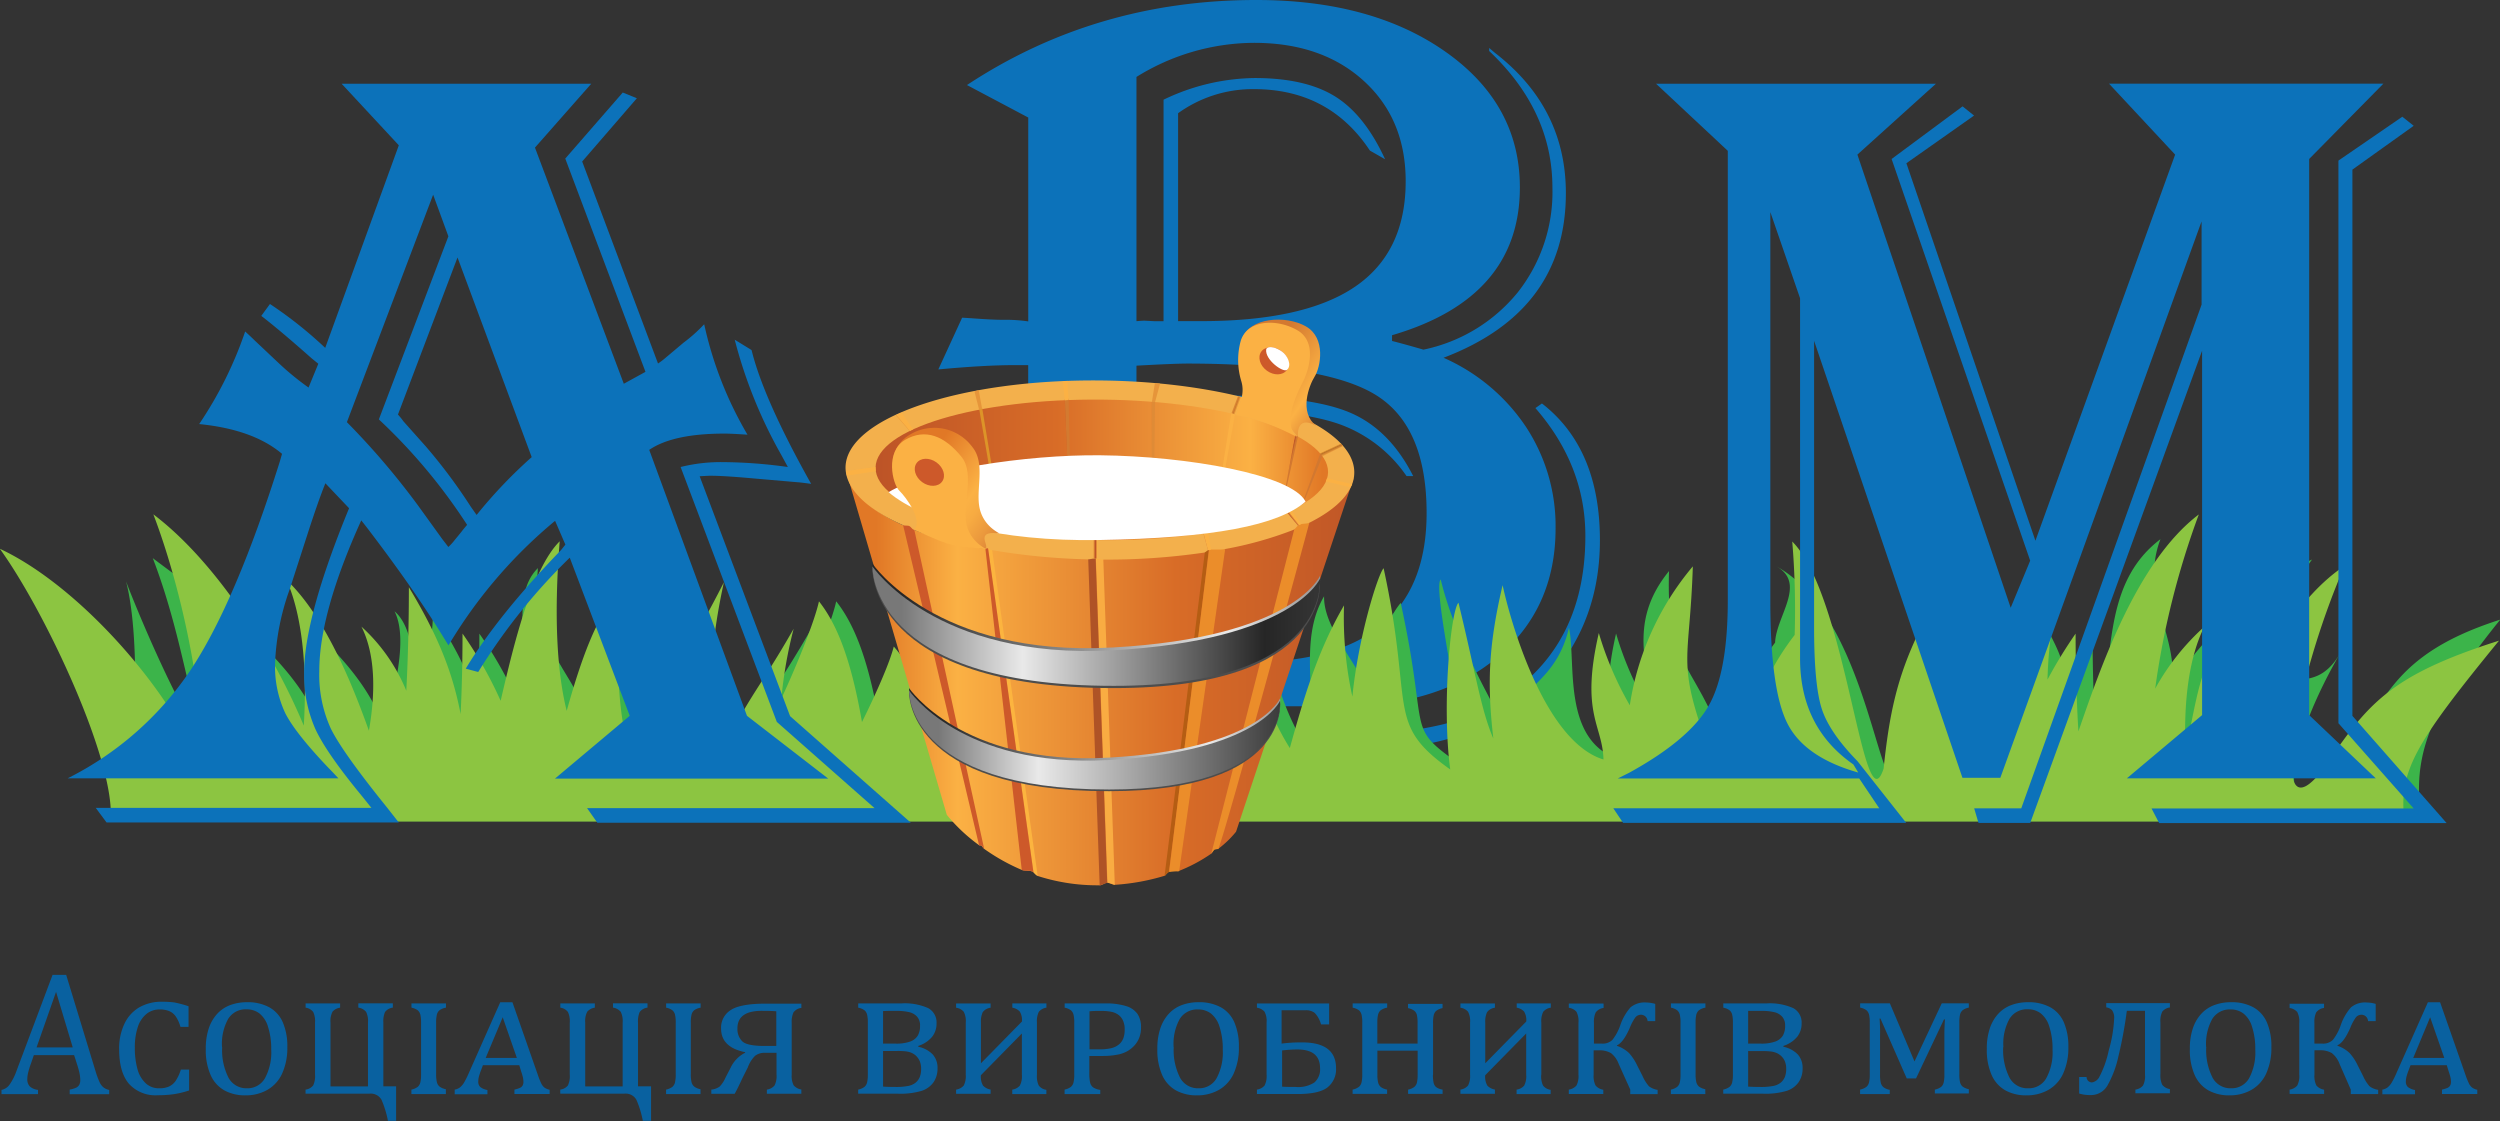 <svg xmlns="http://www.w3.org/2000/svg" xmlns:xlink="http://www.w3.org/1999/xlink" viewBox="0 0 434.79 195"><rect x="0" y="0" width="434.79" height="195" fill="#333333" stroke="none"/><defs><style>.a{fill:#0c72ba}.b{fill:#3cb44a}.c{fill:#8cc541}.d{fill:#0961a0}.e{fill:url(#a)}.f{fill:#eb8d2a}.g{fill:#b55d13}.h{fill:#f9ac42}.i{fill:#af5326}.j{fill:#fcb43f}.k{fill:#cd592a}.l{fill:#f3b04c}.m{fill:url(#b)}.n{fill:url(#c)}.o{fill:url(#d)}.p{fill:url(#e)}.q{fill:url(#f)}.r{fill:url(#g)}.s{fill:url(#h)}.t{fill:url(#i)}.u{fill:url(#j)}.v{fill:url(#k)}.w{fill:url(#l)}.x{fill:url(#m)}.y{fill:url(#n)}.z{fill:url(#o)}.aa{fill:url(#p)}.ab{fill:url(#q)}.ac{fill:url(#r)}.ad{fill:url(#s)}.ae{fill:#fff}.af{fill:#4d4d4d}.ag{fill:url(#t)}.ah{fill:url(#u)}.ai{fill:url(#v)}.aj{fill:url(#w)}.ak{fill:url(#x)}.al{fill:#fbb144}.am{fill:url(#y)}</style><linearGradient id="a" x1="175.54" y1="95.86" x2="263.83" y2="95.86" gradientTransform="matrix(1 0 0 -1 -23.17 216.51)" gradientUnits="userSpaceOnUse"><stop offset="0" stop-color="#e17826"/><stop offset=".16" stop-color="#fbb144"/><stop offset=".59" stop-color="#d86c27"/><stop offset="1" stop-color="#bc5327"/></linearGradient><linearGradient id="b" x1="276.28" y1="130.98" x2="200.15" y2="130.98" gradientTransform="matrix(.01 1.03 .97 -.01 67.28 -160.63)" xlink:href="#a"/><linearGradient id="c" x1="220.62" y1="287.88" x2="221.27" y2="287.72" gradientTransform="matrix(.95 -.3 -.27 -.85 52.99 386.1)" gradientUnits="userSpaceOnUse"><stop offset="0" stop-color="#cd712d"/><stop offset=".51" stop-color="#bc5327"/><stop offset="1" stop-color="#d37a30"/></linearGradient><linearGradient id="d" x1="268.73" y1="62.68" x2="269.26" y2="62.55" gradientTransform="matrix(.99 .1 .09 -.88 -45.01 111.15)" gradientUnits="userSpaceOnUse"><stop offset="0" stop-color="#e6953a"/><stop offset=".51" stop-color="#bc5327"/><stop offset="1" stop-color="#d27830"/></linearGradient><linearGradient id="e" x1="252.61" y1="106.27" x2="253.14" y2="106.13" gradientTransform="matrix(1 -.06 -.05 -.88 -23.36 189.08)" xlink:href="#d"/><linearGradient id="f" x1="232.72" y1="263.65" x2="233.25" y2="263.51" gradientTransform="matrix(.96 -.27 -.24 -.85 39.64 362.64)" gradientUnits="userSpaceOnUse"><stop offset=".02" stop-color="#e6953a"/><stop offset=".51" stop-color="#bc5327"/><stop offset="1" stop-color="#df8b36"/></linearGradient><linearGradient id="g" x1="243.56" y1="181.22" x2="244.22" y2="181.05" gradientTransform="matrix(.99 -.12 -.1 -.88 -11.01 266.12)" gradientUnits="userSpaceOnUse"><stop offset=".02" stop-color="#e6953a"/><stop offset=".51" stop-color="#be7327"/><stop offset=".93" stop-color="#fbb144"/></linearGradient><linearGradient id="h" x1="217.23" y1="350.48" x2="217.76" y2="350.34" gradientTransform="matrix(.9 -.43 -.38 -.8 108.28 450.71)" gradientUnits="userSpaceOnUse"><stop offset=".51" stop-color="#bc5327"/><stop offset="1" stop-color="#dd9428"/></linearGradient><linearGradient id="i" x1="195.29" y1="239.97" x2="195.98" y2="239.97" gradientTransform="matrix(1 0 0 -1 -5.11 335.5)" gradientUnits="userSpaceOnUse"><stop offset=".02" stop-color="#e6953a"/><stop offset=".51" stop-color="#bc5327"/><stop offset=".93" stop-color="#fbb144"/></linearGradient><linearGradient id="j" x1="303.02" y1="399.73" x2="303.84" y2="399.73" gradientTransform="scale(1 -1) rotate(37.7 982.976 39.958)" xlink:href="#i"/><linearGradient id="k" x1="977.99" y1="-96.09" x2="977.21" y2="-95.84" gradientTransform="rotate(-142.2 624.795 117.416)" gradientUnits="userSpaceOnUse"><stop offset=".02" stop-color="#e6953a"/><stop offset=".51" stop-color="#ce792c"/><stop offset=".93" stop-color="#fbb144"/></linearGradient><linearGradient id="l" x1="1046.95" y1="-36.44" x2="1046.06" y2="-36.16" gradientTransform="rotate(-153.95 636.393 114.05)" xlink:href="#k"/><linearGradient id="m" x1="1114.04" y1="45.71" x2="1113.27" y2="45.96" gradientTransform="rotate(-169.03 650.072 101.242)" xlink:href="#k"/><linearGradient id="n" x1="1133.33" y1="71.47" x2="1132.6" y2="71.71" gradientTransform="rotate(-175.43 652.503 90.249)" xlink:href="#k"/><linearGradient id="o" x1="1156.68" y1="136.36" x2="1155.79" y2="136.95" gradientTransform="rotate(173.09 657.793 74.244)" xlink:href="#k"/><linearGradient id="p" x1="639.79" y1="-226.58" x2="639" y2="-226.37" gradientTransform="rotate(-82.52 569.835 206.542)" xlink:href="#k"/><linearGradient id="q" x1="513.21" y1="466.12" x2="513.82" y2="466.17" gradientTransform="matrix(.27 -.96 -1.39 -.4 741.97 764.57)" xlink:href="#k"/><linearGradient id="r" x1="809.2" y1="490.92" x2="809.93" y2="490.95" gradientTransform="matrix(-.39 -.92 -1.33 .57 1200.23 543.12)" xlink:href="#g"/><linearGradient id="s" x1="237.9" y1="259.13" x2="238.77" y2="259.09" gradientTransform="matrix(.95 -.3 -.27 -.85 52.99 386.1)" xlink:href="#i"/><linearGradient id="t" x1="257.86" y1="105.61" x2="180" y2="105.61" gradientTransform="matrix(1 0 0 -1 -23.17 216.51)" gradientUnits="userSpaceOnUse"><stop offset="0" stop-color="#787878"/><stop offset=".27" stop-color="#e9e9e9"/><stop offset="1" stop-color="#262626"/></linearGradient><linearGradient id="u" x1="180" y1="105.09" x2="257.86" y2="105.09" gradientTransform="matrix(1 0 0 -1 -23.17 216.51)" gradientUnits="userSpaceOnUse"><stop offset="0" stop-color="#787878"/><stop offset=".27" stop-color="#e9e9e9"/><stop offset=".81" stop-color="#262626"/><stop offset="1" stop-color="#3d3d3d"/></linearGradient><linearGradient id="v" x1="250.93" y1="85.73" x2="186.38" y2="85.73" xlink:href="#t"/><linearGradient id="w" x1="186.38" y1="85.31" x2="250.92" y2="85.31" xlink:href="#t"/><linearGradient id="x" x1="184.62" y1="136.68" x2="203.56" y2="123.42" gradientTransform="matrix(1 0 0 -1 -23.17 216.51)" gradientUnits="userSpaceOnUse"><stop offset="0" stop-color="#e17826"/><stop offset=".42" stop-color="#fbb144"/><stop offset=".52" stop-color="#f7ab42"/><stop offset=".66" stop-color="#eb993d"/><stop offset=".82" stop-color="#d87d34"/><stop offset=".99" stop-color="#be5528"/><stop offset="1" stop-color="#bc5327"/></linearGradient><linearGradient id="y" x1="244.1" y1="155.09" x2="259.96" y2="143.98" gradientTransform="matrix(1 0 0 -1 -23.17 216.51)" gradientUnits="userSpaceOnUse"><stop offset="0" stop-color="#d37930"/><stop offset=".49" stop-color="#fbb144"/><stop offset="1" stop-color="#bc5327"/></linearGradient></defs><title>logo</title><path class="a" d="M168.17 14.79Q190.59 0 218.46 0q20.25 0 33.06 9.09t12.81 23.5q0 19.21-22.23 25.71v1q2.26.58 5.46 1.51a28.6 28.6 0 0 0 16.43-10 28.17 28.17 0 0 0 6-18.18q0-13.37-11-23.76v-.53l1 .85q12.34 9.51 12.34 24.4 0 20.54-21.28 28.63a33.37 33.37 0 0 1 14.36 12.05 31.38 31.38 0 0 1 5.13 17.61q0 14-10.17 22.47t-27.14 8.48h-67.41l13-11.11V70.93a88 88 0 0 0-13 1.16l-.75-2.73q8.38-.86 13.75-.86v-5h-2.35q-5.27 0-13.28.75l4.14-9 1.51.09q3.67.28 5.56.28a26.88 26.88 0 0 1 4.43.28V20.44zm100 55.38q10.08 7.82 10.08 23.76t-11.21 26.46q-10.93 10.17-32.11 10.17h-64.04l-1.6-2.54h59.43q19.4 0 28-4 19-8.87 19-30.82 0-12.24-8.69-22.23zm-70.52-56.78v42.47q1-.09 1.41-.09l1.7.09h1.6V17.34a37.38 37.38 0 0 1 15.83-3.77q8.85 0 14 3.2t8.7 10.93l-2.64-1.51q-7.08-10.69-20.17-10.69a22.23 22.23 0 0 0-13.19 4.19v36.16h4q18 0 26.79-6t8.79-18.32q0-10.83-7.3-17.47t-19.2-6.61a39 39 0 0 0-20.32 5.93zm0 50.2v51.91h4.71V69.26q6.69-.47 9.61-.47 15.65 0 22.65 2.9t11.16 11.11h-1.16a23.93 23.93 0 0 0-11.59-9q-7-2.5-20.44-2.5l-7.7.2v44h3l13.66-.47q26.56-1.88 26.56-25.81 0-15-8.76-20.48t-32.77-5.51q-2.36 0-9 .37z"/><path class="b" d="M37.57 132.75c-4.32-6-5.08-20.28-11-35.68 11.1 8.4 23.91 16.66 29.11 29.12.48-7.47-.37-11.66-3.62-19 6.68 6.35 12 11.59 15 19.87 1.07-6.06 4.14-15.58 1.56-20.74 3.4 2.9 3.05 9.53 4.94 13.79.31-5.76 1.74-8 1.74-13.79 5.22 8.66 6.37 10.84 7.74 17.88.23-4.64.33-9.54.33-14A70 70 0 0 1 90 121.89c2.35-10.1-1.26-18.29 3.55-23.09-1.08 13.64 6.37 18.49 8 24.83 2.32-8.3 7.26-18.22 11.46-21.93-1.31 14.76-2.09 25.36.16 31.15.75-.77.27-5.62.71-6.81 5.52-15.23.42-7.69 7-20.57-3.48 15.84 5.85 20.6 8.2 24.52 4-8.61 6.3-10.59 12-20.62a75.91 75.91 0 0 0-2.19 12.13c2.94-6.34 5.85-13.69 6.54-16.92 2.83 3.59 5.46 9.31 7.48 21 2.59-5.22 4.91-10.56 5.53-13.14a22.8 22.8 0 0 1 3.13 4.58 66.63 66.63 0 0 1 17.82-20.9c1.32 1.49-14 26.77-7.87 35.56 3.33-8 9.54-18 22.6-27.11 1.16 1.16-9.4 17-9.8 27.3 6.69-7.57 15.86-24 25.47-36.51-2.76 14.35-5.42 24.92-6.83 32 5.37-10.05 11-20.86 18.1-29.09-2.26 10.43.53 22.84 6.22 31.87 2.25-8.08-1.74-18.36 3-26.44-.17 5.86 6.86 12.81 7.91 17.49 1-10.21 4.39-15.18 5.42-16.33 5.31 24.37.2 20.95 11.59 29-1.5-11.2-6-31.76-4.64-33.08 2.9 11.89 10 22.8 12.13 27.72-1-8.89 7.6-8.24 10.18-19.32 1.3 6.09-1.34 19.85 9 23-.14-6-4.06-7.92-.81-22a57.55 57.55 0 0 0 5.39 12.57c1-6.23-3.88-14 3.82-23.43-.53 16.87 4.22 15.27 9.74 30.5 1.1 3 3.4 4.88 5.89 4.54.81-4.93-5-12.39 2.82-22.6.17-4.64 5.63-10.35.1-13.33 16.9 9.08 18.21 45.89 21.75 35.12.94-9 2.19-15.65 6.22-23.94q-.12-3.27-.45-7a14.83 14.83 0 0 1 2.5 3c.64-1.16 1.33-2.32 2.08-3.59 0 2.42 0 5 .08 7.53 2.61 5.63 4.6 13 6.23 19.23 2.9-8.33.48-20.1 7.65-26.93-2.2 5 4.3 10.27 4.16 16.22a80 80 0 0 1 4.89-8c0 5.45.15 11.55.49 17 3.75-10.81.43-25.05 11.32-33.3-3.67 9.56 3.23 16.72 2 25.87a41.56 41.56 0 0 1 8.55-10.77c-3.07 6.12-3.56 14.7-3.27 21.44 2.86-12.28 3.08-25.55 19.08-33-7.46 10.32-9.76 21.07-9.43 26.24 4.06-9.23 9.4-1.46 14.36-10-11.59 20-9.85 32.8-.06 20.07 7.61-11.15 8.59-19.7 27.87-25.86-14.93 18.36-14.77 26.45-13.74 35.06H22.11c1.1-10 2.61-30.81-.19-41.72-.03.03 8.21 21.4 15.65 31.65z"/><path class="c" d="M0 95.45c13.43 6.29 28.87 23.61 34.67 37.31 1.34-7.25-2.13-27.91-8-43.31 11.1 8.4 21 24.29 26.16 36.75.48-7.47.26-18-3-25.35 6.68 6.35 11.39 18 14.33 26.23 1.07-6.06 1.29-12.95-1.3-18.1a30.83 30.83 0 0 1 7.8 11.15c.31-5.76.45-12.21.45-18 5.22 8.66 7.64 15 9 22.06.23-4.64.33-9.54.33-14a70 70 0 0 1 6.63 11.69c2.35-10.1 5.46-22.95 10.27-27.74-1.08 13.64-.37 23.18 1.22 29.49 2.32-8.3 5.27-17.19 9.47-20.9-1.31 14.76-.09 24.34 2.16 30.13a8.28 8.28 0 0 0 1.8-3c5.52-15.23 7.39-15.71 13.91-28.6-3.48 15.84-2.23 24.79.13 28.71 4-8.61 6.3-10.59 12-20.62a75.91 75.91 0 0 0-2.14 12.15c2.94-6.34 5.85-13.69 6.54-16.92 2.83 3.59 5.46 9.31 7.48 21 2.59-5.22 4.91-10.56 5.53-13.14a22.8 22.8 0 0 1 3.13 4.58 66.63 66.63 0 0 1 17.86-20.94c1.32 1.49-14 26.77-7.87 35.56 3.33-8 9.54-18 22.6-27.11 1.16 1.16-9.4 17-9.8 27.3 6.69-7.57 15.86-24 25.47-36.51-2.76 14.35-5.42 24.92-6.83 32 5.37-10.05 11-20.86 18.1-29.09-2.26 10.43.53 22.84 6.22 31.87 2.25-8.08 4.71-16.73 9.43-24.82a63.74 63.74 0 0 0 1.45 15.87c1-10.21 4.4-21.17 5.43-22.33 5.31 24.37.19 26.94 11.59 35-1.5-11.2.1-27.66 1.43-29 2.9 11.89 3.92 18.69 6.06 23.61-1-8.91-1-15.56 1.62-26.66 1.3 6.09 7.22 27.18 17.54 30.32-.14-6-4.06-7.92-.81-22a57.55 57.55 0 0 0 5.39 12.57 49 49 0 0 1 10.96-24.16c-.53 16.87-2.9 16.16 2.62 31.39 1.1 3 3.4 4.88 5.89 4.54.81-4.93 1.38-13.83 9.2-24a142.34 142.34 0 0 0-.42-16.25c9.49 9.47 12.36 50.26 15.89 39.49.94-9 2.19-15.65 6.22-23.94q-.12-3.27-.45-7a14.83 14.83 0 0 1 2.5 3c.64-1.16 1.33-2.32 2.08-3.59 0 2.42 0 5 .08 7.53 2.61 5.63 4.6 13 6.23 19.23 2.9-8.33 7.79-21.25 15-28.08-2.2 5-3 11.43-3.16 17.38a80 80 0 0 1 4.89-8c0 5.45.15 11.55.49 17 3.75-10.81 10.06-29.49 20.94-37.73a143.47 143.47 0 0 0-7.59 30.29 41.56 41.56 0 0 1 8.55-10.77c-3.07 6.12-3.56 14.7-3.27 21.44 2.86-12.28 2.35-21.3 18.35-28.78-7.46 10.32-9 16.8-8.69 22 4.06-9.23 9.77-19.74 18-25.25-9.11 21.05-13.44 48-3.68 35.3 7.61-11.15 11.26-16.15 30.54-22.28-15 18.34-17.46 22.85-16.44 31.46H19.21c1.1-10-11.26-36.39-19.21-47.4z"/><path class="a" d="M102.83 14.56l-9.79 11.11 15.45 41.07 3.77-2.07-13.95-37.09 10-11.49 2.45 1-9.51 11 13.19 35.13a12.31 12.31 0 0 0 1.32-1l3.13-2.63a27.16 27.16 0 0 0 3.58-3.2A65.28 65.28 0 0 0 130 75.6q-2.74-.19-4-.19-8.95 0-13.09 2.83l17 46.25 14.13 10.92H96.52l13-10.92-10.43-27.5a103.29 103.29 0 0 0-15.92 19.88l-2.17-.58q5.56-9.23 16.58-20.63l.75-.94-1.79-4.14A83.73 83.73 0 0 0 78 112.24l-1.7-2.74q-4.9-7.82-12.53-17.8l-.94-1.2q-7.3 16.13-7.3 26.2a22.51 22.51 0 0 0 2 10q2 4.1 9.75 13.7l2.07 2.64H18.53l-1.88-2.54h47.94l-1.6-2q-6.22-7.53-8.15-11.73a23.31 23.31 0 0 1-1.95-9.75q0-9.61 7.82-28.63l-4.12-4.34q-1.22 3-3.11 8.85l-3.1 9.6a42.7 42.7 0 0 0-2.54 12.81 19.09 19.09 0 0 0 1.79 8.76q1.79 3.49 7.53 9.51.58.58 1.7 1.79H11.75a55.9 55.9 0 0 0 21.33-18.74q7.86-11.79 15.59-36.38l.38-1.32q-5-4.24-14.41-5.18a67.62 67.62 0 0 0 8-16.1q1.32 1.22 1.6 1.51l4.24 4a47.94 47.94 0 0 0 5.18 4.24l1.7-4.14-1.16-.94q-4.71-4.18-7.91-6.72l-.85-.66 1.51-2.07a72.33 72.33 0 0 1 9.61 7.63l12.8-35.23-9.95-10.71h43.42zm-27.5 19.3l-15 39.56A131.25 131.25 0 0 1 72.7 87.91l4.33 6q.09.09.94 1.22a7.49 7.49 0 0 0 .94-1l1.33-1.63q.28-.38 1-1.22a98.15 98.15 0 0 0-15.35-18.34L77.98 41.1zm4.24 10.92L69.21 72.1a9.9 9.9 0 0 1 .94 1.16l3.86 4.33a94.16 94.16 0 0 1 7.88 10.55l1 1.42a83.78 83.78 0 0 1 9.58-10.06zm51.14 16.1q2.07 8.48 10.36 23.27-2.07-.28-2.35-.28l-7.63-.66q-5.18-.47-7.53-.47-.38 0-1.88.09l15.73 41.72 21 18.54h-54.52l-1.79-2.54h50l-17-15-16.73-44.33a28.82 28.82 0 0 1 7.35-.85 84.35 84.35 0 0 1 11.3.85l-1.13-2.08a82.25 82.25 0 0 1-8.11-20.06zM414.5 14.56l-12.9 13.09v96.72l11.59 11h-43.3l13.09-11V60.99l-29.89 82.13h-9l-.75-2.54h8.19l31.36-87.6V38.5l-35 96.77h-6.59l-25.8-76v49.83q0 10 1.32 14.13t6.22 9.14l8.48 10.74h-49.24l-1.7-2.54h46.25l-3.48-5.18h-42l2-1q10.43-5.74 13.8-11.63t3.34-18.6V26.23l-12.48-11.67h48.68l-13.66 12.33 26.66 78.81 3.39-8.19-24.1-69.86 12.34-9.15 2 1.6-11.77 8.29 22.44 65.65 24.3-67.15-11.5-12.34h47.75zM307.89 36.88v67.62q0 15.54 3 21.38t12.29 8.48l-.85-1.41q-9.27-6.45-9.27-18.45V51.87zm111.89-15l-10.66 7.62v95l16.39 18.65h-50l-1.32-2.54h45.59l-13.09-14.83V27.93l11.11-7.63z"/><path class="d" d="M12.12 190.27v-.77a4.83 4.83 0 0 0 1.11-.33 1.22 1.22 0 0 0 .55-.5 1.77 1.77 0 0 0 .18-.86 5.59 5.59 0 0 0-.12-1.1q-.12-.58-.35-1.33l-.6-1.88h-7l-.51 1.47a14.8 14.8 0 0 0-.51 1.68 5.06 5.06 0 0 0-.12 1 1.74 1.74 0 0 0 .46 1.32 2.58 2.58 0 0 0 1.4.58v.74H.26v-.74a2.27 2.27 0 0 0 1.46-1 10 10 0 0 0 1.17-2.36l6.25-16.64h2.37l5.1 16.73a16.13 16.13 0 0 0 .64 1.77 2.78 2.78 0 0 0 .67 1 2.46 2.46 0 0 0 1.07.51v.74h-6.9zm-5.76-8.11h6.29l-2.9-9.66zM32.79 175v3.59h-1.41a6.07 6.07 0 0 0-.81-1.81 2.64 2.64 0 0 0-1.16-.94 4.18 4.18 0 0 0-1.62-.28 3.59 3.59 0 0 0-2.32.78 4.86 4.86 0 0 0-1.5 2.27 11 11 0 0 0-.52 3.59 13.58 13.58 0 0 0 .48 3.81 5.13 5.13 0 0 0 1.46 2.43 3.31 3.31 0 0 0 2.32.83 4.06 4.06 0 0 0 1.69-.31 2.9 2.9 0 0 0 1.16-1 7.35 7.35 0 0 0 .89-1.94h1.44v3.63a16.13 16.13 0 0 1-2.77.66 20 20 0 0 1-2.7.17 6.19 6.19 0 0 1-5-2q-1.7-2-1.7-6a10 10 0 0 1 .89-4.36 6.49 6.49 0 0 1 2.57-2.9 7.74 7.74 0 0 1 4.06-1 16.5 16.5 0 0 1 2.08.12 20.13 20.13 0 0 1 2.47.66zM42.7 190.5a7.44 7.44 0 0 1-3.67-.86 5.7 5.7 0 0 1-2.39-2.65 10.72 10.72 0 0 1-.85-4.56 10.92 10.92 0 0 1 .54-3.64 7 7 0 0 1 1.5-2.53 5.84 5.84 0 0 1 2.27-1.48 8.29 8.29 0 0 1 2.83-.48 7.9 7.9 0 0 1 3.88.87 5.48 5.48 0 0 1 2.37 2.62 10.36 10.36 0 0 1 .79 4.27 10.77 10.77 0 0 1-.9 4.64 6.24 6.24 0 0 1-2.54 2.83 7.59 7.59 0 0 1-3.83.97zm-4.06-8.4a10.56 10.56 0 0 0 1.1 5.33 3.53 3.53 0 0 0 3.23 1.84 3.48 3.48 0 0 0 3.12-1.77 9.43 9.43 0 0 0 1.08-4.95 12.46 12.46 0 0 0-.58-4.05 4.6 4.6 0 0 0-1.5-2.27 3.64 3.64 0 0 0-2.21-.69 3.55 3.55 0 0 0-3.19 1.65 8.9 8.9 0 0 0-1.08 4.88zM53.14 190.27v-.77a2 2 0 0 0 1.33-.73 3.76 3.76 0 0 0 .32-1.87v-9.05a3.81 3.81 0 0 0-.31-1.84 2 2 0 0 0-1.33-.76v-.74h6v.74a2.12 2.12 0 0 0-1.32.7 3.52 3.52 0 0 0-.35 1.9v11.09H64v-11.1a3.64 3.64 0 0 0-.33-1.86 2.16 2.16 0 0 0-1.35-.74v-.74h6v.74a2 2 0 0 0-1.36.77 4.06 4.06 0 0 0-.29 1.83v11.09h2.22v6h-1.42a17.2 17.2 0 0 0-1.12-3.66 2.14 2.14 0 0 0-2.12-1.06H53.14zM77.55 190.27h-6v-.77a2.78 2.78 0 0 0 1.1-.48 1.47 1.47 0 0 0 .45-.76 5.64 5.64 0 0 0 .13-1.36v-9.05a5.85 5.85 0 0 0-.12-1.36 1.48 1.48 0 0 0-.43-.76 2.65 2.65 0 0 0-1.12-.48v-.74h6v.74a2.61 2.61 0 0 0-1.16.48 1.51 1.51 0 0 0-.43.77 5.87 5.87 0 0 0-.12 1.34v9a5.63 5.63 0 0 0 .13 1.37 1.48 1.48 0 0 0 .46.76 2.62 2.62 0 0 0 1.1.46v.74zM89.47 190.27v-.77a5.26 5.26 0 0 0 1-.32 1 1 0 0 0 .42-.39 1.3 1.3 0 0 0 .14-.65 3.4 3.4 0 0 0-.1-.82q-.1-.42-.3-1l-.32-1.07h-6.32l-.28.75a11.75 11.75 0 0 0-.43 1.28 3.26 3.26 0 0 0-.1.77 1.25 1.25 0 0 0 .35 1 2.75 2.75 0 0 0 1.24.52v.74h-5.69v-.81a2 2 0 0 0 .89-.37 3 3 0 0 0 .71-.81 14.49 14.49 0 0 0 .87-1.74L87 174.31h2.12l4.43 12.66a12.68 12.68 0 0 0 .58 1.45 2.12 2.12 0 0 0 .54.71 2.38 2.38 0 0 0 .92.4v.74h-6.12zm-5-6.28h5.42l-2.46-7.07zM97.44 190.27v-.77a2 2 0 0 0 1.33-.73 3.76 3.76 0 0 0 .32-1.87v-9.05a3.81 3.81 0 0 0-.31-1.84 2 2 0 0 0-1.33-.76v-.74h6v.74a2.12 2.12 0 0 0-1.32.7 3.52 3.52 0 0 0-.35 1.9v11.09h6.51v-11.1a3.64 3.64 0 0 0-.33-1.86 2.16 2.16 0 0 0-1.35-.74v-.74h6v.74a2 2 0 0 0-1.36.77 4.06 4.06 0 0 0-.29 1.83v11.09h2.27v6h-1.43a17.2 17.2 0 0 0-1.12-3.66 2.14 2.14 0 0 0-2.12-1.06H97.44zM121.84 190.27h-6v-.77a2.78 2.78 0 0 0 1.1-.48 1.47 1.47 0 0 0 .45-.76 5.64 5.64 0 0 0 .13-1.36v-9.05a5.85 5.85 0 0 0-.12-1.36 1.48 1.48 0 0 0-.43-.76 2.65 2.65 0 0 0-1.12-.48v-.74h6v.74a2.61 2.61 0 0 0-1.16.48 1.51 1.51 0 0 0-.43.77 5.87 5.87 0 0 0-.12 1.34v9a5.63 5.63 0 0 0 .13 1.37 1.48 1.48 0 0 0 .46.76 2.62 2.62 0 0 0 1.1.46v.74zM129.7 183.01q-4.29-.82-4.29-4.13a3.59 3.59 0 0 1 1.7-3.23q1.7-1.1 6.08-1.1h6.18v.74a2 2 0 0 0-1.37.78 3.9 3.9 0 0 0-.31 1.81v9a3.64 3.64 0 0 0 .33 1.86 2.16 2.16 0 0 0 1.35.74v.74h-6v-.72a2.16 2.16 0 0 0 1.33-.71 3.53 3.53 0 0 0 .35-1.88v-3.81h-2a2.66 2.66 0 0 0-1.74.53 5.51 5.51 0 0 0-1.25 2l-.94 1.87q-.81 1.77-1.35 2.73h-4.06v-.73a2.93 2.93 0 0 0 1.46-.54 5.26 5.26 0 0 0 1-1.53l.9-1.74a5.53 5.53 0 0 1 2.52-2.6v-.12h.06zm5.33-7.13q-.92-.08-2.55-.08-4.23 0-4.23 3.06a3 3 0 0 0 .81 2.21q.81.84 3.95.84h2v-6zM149.25 190.27v-.77a2.78 2.78 0 0 0 1.1-.48 1.47 1.47 0 0 0 .45-.76 5.64 5.64 0 0 0 .13-1.36v-9.05a5.85 5.85 0 0 0-.12-1.36 1.48 1.48 0 0 0-.43-.76 2.65 2.65 0 0 0-1.12-.48v-.74h7.49a10 10 0 0 1 4.68.82 2.83 2.83 0 0 1 1.45 2.65 3.67 3.67 0 0 1-.79 2.36 5.18 5.18 0 0 1-2.38 1.56v.15a4.82 4.82 0 0 1 2.52 1.35 3.48 3.48 0 0 1 .82 2.4 4.17 4.17 0 0 1-.68 2.4 4.09 4.09 0 0 1-2.06 1.51 12.91 12.91 0 0 1-4.15.5h-6.9zm4.33-14.43v5.66h2.12a7.27 7.27 0 0 0 2.61-.36 2.6 2.6 0 0 0 1.29-1 3.3 3.3 0 0 0 .41-1.74 2.28 2.28 0 0 0-.51-1.58 2.66 2.66 0 0 0-1.38-.79 9.09 9.09 0 0 0-2.16-.22q-1.21-.02-2.37.03zm0 6.88v6.26q1 .06 2.1.06a11.29 11.29 0 0 0 2.24-.17 2.93 2.93 0 0 0 1.32-.58 2.47 2.47 0 0 0 .73-1 3.92 3.92 0 0 0 .23-1.38 3.57 3.57 0 0 0-.2-1.25 2.76 2.76 0 0 0-1.37-1.51 3.56 3.56 0 0 0-1-.29 11.92 11.92 0 0 0-1.56-.08h-2.48zM180.34 186.94a3.81 3.81 0 0 0 .31 1.84 2 2 0 0 0 1.33.76v.74h-5.93v-.78a2.12 2.12 0 0 0 1.32-.7 3.51 3.51 0 0 0 .35-1.9v-7.16l-7.13 7.26a3.09 3.09 0 0 0 .37 1.8 2.32 2.32 0 0 0 1.32.69v.74h-6v-.73a2.16 2.16 0 0 0 1.33-.71 3.54 3.54 0 0 0 .35-1.88v-9.05a3.52 3.52 0 0 0-.35-1.9 2.13 2.13 0 0 0-1.33-.7v-.74h6v.74a2 2 0 0 0-1.37.78 3.9 3.9 0 0 0-.31 1.81v7.07l7.13-7.26a2.82 2.82 0 0 0-.38-1.74 2.32 2.32 0 0 0-1.29-.67v-.74h5.93v.74a2.07 2.07 0 0 0-1.32.72 3.68 3.68 0 0 0-.33 1.88v9zM191.39 190.27h-6.24v-.77a2.78 2.78 0 0 0 1.1-.48 1.47 1.47 0 0 0 .45-.76 5.64 5.64 0 0 0 .13-1.36v-9.05a5.85 5.85 0 0 0-.12-1.36 1.48 1.48 0 0 0-.43-.76 2.65 2.65 0 0 0-1.12-.48v-.74h7a11.83 11.83 0 0 1 3.67.46 3.75 3.75 0 0 1 2 1.37 4.14 4.14 0 0 1 .61 2.36 4.76 4.76 0 0 1-.35 1.88 4.33 4.33 0 0 1-.92 1.38 5.31 5.31 0 0 1-.93.75 5.44 5.44 0 0 1-1.89.71 13.4 13.4 0 0 1-2.58.23h-2.32v2.85a8.17 8.17 0 0 0 .13 1.74 1.5 1.5 0 0 0 .5.85 3 3 0 0 0 1.27.46v.76zm-1.91-14.39v6.62h1.65a9.21 9.21 0 0 0 2.12-.2 3.33 3.33 0 0 0 1.33-.64 2.54 2.54 0 0 0 .78-1.07 4.32 4.32 0 0 0 .24-1.53 3.65 3.65 0 0 0-.3-1.58 2.56 2.56 0 0 0-.81-1 3.24 3.24 0 0 0-1.25-.52 8.11 8.11 0 0 0-1.58-.14 19.92 19.92 0 0 0-2.18.06zM208.19 190.5a7.44 7.44 0 0 1-3.67-.86 5.7 5.7 0 0 1-2.39-2.65 10.72 10.72 0 0 1-.85-4.56 10.92 10.92 0 0 1 .54-3.64 7 7 0 0 1 1.5-2.53 5.84 5.84 0 0 1 2.27-1.48 8.29 8.29 0 0 1 2.83-.48 7.9 7.9 0 0 1 3.88.87 5.48 5.48 0 0 1 2.37 2.62 10.36 10.36 0 0 1 .79 4.27 10.77 10.77 0 0 1-.9 4.64 6.24 6.24 0 0 1-2.54 2.83 7.59 7.59 0 0 1-3.83.97zm-4.06-8.4a10.56 10.56 0 0 0 1.1 5.33 3.53 3.53 0 0 0 3.23 1.84 3.48 3.48 0 0 0 3.12-1.74 9.43 9.43 0 0 0 1.08-4.95 12.46 12.46 0 0 0-.58-4.06 4.6 4.6 0 0 0-1.5-2.27 3.64 3.64 0 0 0-2.21-.69 3.55 3.55 0 0 0-3.19 1.65 8.94 8.94 0 0 0-1.07 4.88zM218.6 190.27v-.77a2.16 2.16 0 0 0 1.33-.71 3.53 3.53 0 0 0 .35-1.88v-9.05a3.52 3.52 0 0 0-.35-1.9 2.13 2.13 0 0 0-1.33-.7v-.74h12.56v3.64h-1.41a4.71 4.71 0 0 0-1.1-2 2.49 2.49 0 0 0-1.62-.46h-4.14v5.8a26 26 0 0 1 3.57-.21q5.9 0 5.9 4.49a4 4 0 0 1-1.48 3.33q-1.48 1.16-5.22 1.16h-7.11zm4.33-1.29q.54.06 2.43.06a5.17 5.17 0 0 0 3.22-.77 3 3 0 0 0 1-2.49q0-3.26-3.95-3.26a23 23 0 0 0-2.65.17v6.29zM249.21 186.94a6 6 0 0 0 .12 1.38 1.4 1.4 0 0 0 .45.76 2.68 2.68 0 0 0 1.11.42v.74h-6v-.74a2.69 2.69 0 0 0 1.1-.48 1.46 1.46 0 0 0 .44-.76 5.87 5.87 0 0 0 .12-1.35v-4.18h-7v4.18a5.59 5.59 0 0 0 .13 1.37 1.48 1.48 0 0 0 .46.76 2.62 2.62 0 0 0 1.1.46v.74h-6v-.74a2.78 2.78 0 0 0 1.1-.48 1.47 1.47 0 0 0 .45-.76 5.64 5.64 0 0 0 .13-1.36v-9.05a5.86 5.86 0 0 0-.12-1.36 1.49 1.49 0 0 0-.43-.76 2.65 2.65 0 0 0-1.12-.48v-.74h6v.74a2.61 2.61 0 0 0-1.16.48 1.52 1.52 0 0 0-.43.77 5.9 5.9 0 0 0-.12 1.34v3.66h7v-3.57a6.37 6.37 0 0 0-.11-1.36 1.39 1.39 0 0 0-.43-.76 2.8 2.8 0 0 0-1.12-.48v-.74h6v.74a2.52 2.52 0 0 0-1.12.49 1.51 1.51 0 0 0-.42.77 6.14 6.14 0 0 0-.11 1.33v9zM268.04 186.94a3.8 3.8 0 0 0 .31 1.84 2 2 0 0 0 1.33.76v.74h-5.92v-.78a2.12 2.12 0 0 0 1.32-.7 3.52 3.52 0 0 0 .35-1.9v-7.16L258.3 187a3.09 3.09 0 0 0 .37 1.8 2.32 2.32 0 0 0 1.32.69v.74h-6v-.73a2.16 2.16 0 0 0 1.33-.71 3.53 3.53 0 0 0 .35-1.88v-9.05a3.52 3.52 0 0 0-.35-1.9 2.13 2.13 0 0 0-1.33-.7v-.74h6v.74a2 2 0 0 0-1.37.78 3.91 3.91 0 0 0-.31 1.81v7.07l7.13-7.26a2.82 2.82 0 0 0-.38-1.74 2.32 2.32 0 0 0-1.28-.67v-.74h5.93v.74a2.07 2.07 0 0 0-1.32.72 3.68 3.68 0 0 0-.33 1.88v9zM278.89 174.56v.74a2 2 0 0 0-1.37.78 3.9 3.9 0 0 0-.31 1.81v3.61h1.38a2.42 2.42 0 0 0 1.83-.64 8.69 8.69 0 0 0 1.38-2.58 9.16 9.16 0 0 1 1.79-3.1 3.84 3.84 0 0 1 2.72-.83 6.18 6.18 0 0 1 1.56.24v3h-1.33a1.16 1.16 0 0 0-1.11-1.11 1.28 1.28 0 0 0-1 .44 8.27 8.27 0 0 0-1 1.88q-1.11 2.52-2.22 3v.09a5.61 5.61 0 0 1 2.14 1.29 9.1 9.1 0 0 1 1.41 2.17l.9 1.78a7.14 7.14 0 0 0 1.11 1.78 3.27 3.27 0 0 0 1.52.64v.74h-4.76v-.79l-2-4.44a4.28 4.28 0 0 0-1.36-1.91 4 4 0 0 0-2.14-.48h-.87v4.25a3.64 3.64 0 0 0 .33 1.86 2.16 2.16 0 0 0 1.35.74v.74h-6v-.76a2.16 2.16 0 0 0 1.33-.71 3.53 3.53 0 0 0 .35-1.88v-9.05a3.52 3.52 0 0 0-.35-1.9 2.13 2.13 0 0 0-1.33-.69v-.74h6zM296.59 190.27h-6v-.77a2.78 2.78 0 0 0 1.1-.48 1.47 1.47 0 0 0 .45-.76 5.64 5.64 0 0 0 .13-1.36v-9.05a5.86 5.86 0 0 0-.12-1.36 1.49 1.49 0 0 0-.43-.76 2.65 2.65 0 0 0-1.12-.48v-.74h6v.74a2.61 2.61 0 0 0-1.16.48 1.52 1.52 0 0 0-.43.77 5.9 5.9 0 0 0-.12 1.34v9a5.6 5.6 0 0 0 .13 1.37 1.48 1.48 0 0 0 .46.76 2.62 2.62 0 0 0 1.1.46v.74zM299.7 190.27v-.77a2.78 2.78 0 0 0 1.1-.48 1.47 1.47 0 0 0 .45-.76 5.64 5.64 0 0 0 .13-1.36v-9.05a5.86 5.86 0 0 0-.12-1.36 1.49 1.49 0 0 0-.43-.76 2.66 2.66 0 0 0-1.12-.48v-.74h7.49a10 10 0 0 1 4.68.82 2.83 2.83 0 0 1 1.45 2.65 3.67 3.67 0 0 1-.79 2.36 5.18 5.18 0 0 1-2.38 1.56v.15a4.82 4.82 0 0 1 2.52 1.35 3.48 3.48 0 0 1 .82 2.4 4.17 4.17 0 0 1-.68 2.4 4.09 4.09 0 0 1-2.06 1.51 12.91 12.91 0 0 1-4.15.5h-6.9zm4.33-14.43v5.66h2.12a7.27 7.27 0 0 0 2.61-.36 2.6 2.6 0 0 0 1.29-1 3.3 3.3 0 0 0 .41-1.74 2.28 2.28 0 0 0-.51-1.58 2.66 2.66 0 0 0-1.38-.79 9.09 9.09 0 0 0-2.16-.22h-2.36zm0 6.88v6.26q1 .06 2.1.06a11.29 11.29 0 0 0 2.24-.17 2.9 2.9 0 0 0 1.32-.58 2.47 2.47 0 0 0 .73-1 3.92 3.92 0 0 0 .23-1.38 3.56 3.56 0 0 0-.2-1.25 2.69 2.69 0 0 0-.58-.91 2.72 2.72 0 0 0-.81-.58 3.57 3.57 0 0 0-1-.29 11.92 11.92 0 0 0-1.56-.08h-2.43zM331.62 187.57l-4.58-10.43h-.15q.06.84.08 1.6t0 1.49v6.72a5.6 5.6 0 0 0 .13 1.37 1.48 1.48 0 0 0 .46.76 2.63 2.63 0 0 0 1.1.46v.74h-5.16v-.78a2.78 2.78 0 0 0 1.1-.48 1.47 1.47 0 0 0 .45-.76 5.63 5.63 0 0 0 .13-1.36v-9.06a5.86 5.86 0 0 0-.12-1.36 1.49 1.49 0 0 0-.43-.76 2.66 2.66 0 0 0-1.12-.48v-.74h5.17l4.28 10.1 4.74-10.1h4.71v.74a2.52 2.52 0 0 0-1.12.49 1.51 1.51 0 0 0-.42.77 6.13 6.13 0 0 0-.11 1.33v9a6 6 0 0 0 .12 1.38 1.4 1.4 0 0 0 .45.76 2.68 2.68 0 0 0 1.08.46v.74h-5.91v-.67a2.69 2.69 0 0 0 1.1-.48 1.46 1.46 0 0 0 .44-.76 5.85 5.85 0 0 0 .12-1.35v-7.15q0-1 .1-2.47h-.17l-4.86 10.26h-1.58zM352.45 190.5a7.44 7.44 0 0 1-3.67-.86 5.7 5.7 0 0 1-2.39-2.65 10.71 10.71 0 0 1-.85-4.56 10.91 10.91 0 0 1 .54-3.64 7 7 0 0 1 1.5-2.53 5.84 5.84 0 0 1 2.27-1.48 8.29 8.29 0 0 1 2.83-.48 7.9 7.9 0 0 1 3.88.87 5.48 5.48 0 0 1 2.37 2.62 10.36 10.36 0 0 1 .79 4.27 10.78 10.78 0 0 1-.9 4.64 6.24 6.24 0 0 1-2.54 2.83 7.59 7.59 0 0 1-3.83.97zm-4.06-8.4a10.56 10.56 0 0 0 1.1 5.33 3.53 3.53 0 0 0 3.23 1.84 3.48 3.48 0 0 0 3.17-1.77 9.43 9.43 0 0 0 1.08-4.95 12.46 12.46 0 0 0-.58-4.06 4.59 4.59 0 0 0-1.5-2.27 3.64 3.64 0 0 0-2.21-.69 3.55 3.55 0 0 0-3.19 1.65 8.94 8.94 0 0 0-1.07 4.88zM369.89 175.79a75 75 0 0 1-1.48 8 18.1 18.1 0 0 1-1.89 5 3.32 3.32 0 0 1-3 1.66 6.27 6.27 0 0 1-1.92-.27v-2.87h1.29a.94.94 0 0 0 .94.94 1.79 1.79 0 0 0 1.3-1 17.64 17.64 0 0 0 1.61-4.55 23.51 23.51 0 0 0 .94-5.5 2.24 2.24 0 0 0-.37-1.52 1.74 1.74 0 0 0-1-.48v-.74h11.07v.75a2.07 2.07 0 0 0-1.32.72 3.68 3.68 0 0 0-.33 1.88v9a3.76 3.76 0 0 0 .32 1.85 2 2 0 0 0 1.33.74v.74h-6v-.64a2.12 2.12 0 0 0 1.32-.7 3.52 3.52 0 0 0 .35-1.9v-11.11h-3.16zM387.76 190.5a7.44 7.44 0 0 1-3.67-.86 5.7 5.7 0 0 1-2.39-2.65 10.71 10.71 0 0 1-.85-4.56 10.91 10.91 0 0 1 .54-3.64 7 7 0 0 1 1.5-2.53 5.84 5.84 0 0 1 2.27-1.48 8.29 8.29 0 0 1 2.83-.48 7.9 7.9 0 0 1 3.88.87 5.48 5.48 0 0 1 2.37 2.62 10.36 10.36 0 0 1 .79 4.27 10.78 10.78 0 0 1-.9 4.64 6.24 6.24 0 0 1-2.54 2.83 7.59 7.59 0 0 1-3.83.97zm-4.06-8.4a10.56 10.56 0 0 0 1.1 5.33 3.53 3.53 0 0 0 3.23 1.84 3.48 3.48 0 0 0 3.12-1.74 9.43 9.43 0 0 0 1.08-4.95 12.46 12.46 0 0 0-.58-4.06 4.59 4.59 0 0 0-1.5-2.27 3.64 3.64 0 0 0-2.21-.69 3.55 3.55 0 0 0-3.19 1.65 8.94 8.94 0 0 0-1.07 4.88zM404.19 174.56v.74a2 2 0 0 0-1.37.78 3.9 3.9 0 0 0-.31 1.81v3.61h1.38a2.42 2.42 0 0 0 1.83-.64 8.69 8.69 0 0 0 1.38-2.58 9.16 9.16 0 0 1 1.79-3.1 3.84 3.84 0 0 1 2.72-.83 6.18 6.18 0 0 1 1.56.24v3h-1.33a1.15 1.15 0 0 0-1.1-1.11 1.28 1.28 0 0 0-1 .44 8.27 8.27 0 0 0-1 1.87q-1.11 2.52-2.22 3v.09a5.61 5.61 0 0 1 2.14 1.29 9.1 9.1 0 0 1 1.41 2.17l.9 1.78a7.14 7.14 0 0 0 1.11 1.78 3.27 3.27 0 0 0 1.52.64v.74h-4.76v-.78l-1.95-4.45a4.28 4.28 0 0 0-1.36-1.91 4 4 0 0 0-2.14-.48h-.87v4.25a3.64 3.64 0 0 0 .33 1.86 2.15 2.15 0 0 0 1.35.74v.74h-6v-.75a2.16 2.16 0 0 0 1.33-.71 3.53 3.53 0 0 0 .35-1.88v-9a3.52 3.52 0 0 0-.35-1.9 2.13 2.13 0 0 0-1.33-.7v-.74h6zM424.7 190.27v-.77a5.25 5.25 0 0 0 1-.32 1 1 0 0 0 .42-.39 1.3 1.3 0 0 0 .14-.65 3.41 3.41 0 0 0-.1-.82q-.1-.42-.3-1l-.33-1.07h-6.3l-.28.75a11.81 11.81 0 0 0-.43 1.28 3.26 3.26 0 0 0-.1.77 1.25 1.25 0 0 0 .35 1 2.75 2.75 0 0 0 1.24.52v.74h-5.68v-.81a2 2 0 0 0 .89-.37 3 3 0 0 0 .71-.81 14.42 14.42 0 0 0 .87-1.74l5.45-12.27h2.12l4.43 12.66a12.75 12.75 0 0 0 .58 1.45 2.12 2.12 0 0 0 .54.71 2.38 2.38 0 0 0 .92.4v.74h-6.11zm-5-6.28h5.4l-2.46-7.07z"/><g><path class="e" d="M147.26 82.32l17.41 59.41a30 30 0 0 0 5.6 5.26c.1.07.33 0 .43.1a6.73 6.73 0 0 0 .46.54 34.51 34.51 0 0 0 6.56 3.67c.46.19 1.26.07 1.74.25s.58.65 1 .79a33.83 33.83 0 0 0 10.49 1.63h.32c.45 0 .88-.44 1.31-.45s.9.39 1.34.36a38 38 0 0 0 8.56-1.55c.42-.12.12-.31.85-.72s1.25 0 1.65-.12a27.64 27.64 0 0 0 5.64-3c.23-.16.35-.58.58-.75a5.55 5.55 0 0 1 .65-.09 17.53 17.53 0 0 0 3.12-3l20.55-61.81s-5.49 13.66-45.74 13.66-42.52-14.18-42.52-14.18z"/><path class="f" d="M225.39 90.9l-14.74 57.6a6.28 6.28 0 0 1 .58-.75 2.5 2.5 0 0 1 .65-.09c1.87-4.84 15.83-56.72 15.83-56.72h-2.32z"/><path class="g" d="M209.67 94.97s-6.5 52.53-7.14 57.37c.26-.18.52-.54.76-.68 1-7.53 6.72-53.89 7-56.55z"/><path class="f" d="M210.33 94.97v.13c-.32 2.64-6.06 49-7 56.55h.09a12.67 12.67 0 0 1 1.65-.12l8-56z"/><path class="h" d="M190.55 95.91l2.06 57.6a12.81 12.81 0 0 1 1.27.39l-2-56.68z"/><path class="i" d="M189.25 97.02l2 57a10.54 10.54 0 0 1 1.31-.48L190.51 96z"/><path class="j" d="M171.8 95.04l.79 5.61 7.17 51.07a2.77 2.77 0 0 0 .7.58l-8-57.26h-.62z"/><path class="k" d="M171.8 95.04h-.47l6.37 56.25c.58.24 1.16 0 1.78.26a.84.84 0 0 1 .25.17l-7.15-51.07zM157.05 91.28l13.22 55.7c.14.1.28 0 .43.1s.3.43.46.54l-12.34-56.34h-1.77z"/><path class="l" d="M235.53 82.2c0 3.25-2.9 6.24-7.76 8.69-.49.25-1.21.12-1.74.35s-.68.75-1.16.94a64.63 64.63 0 0 1-11.88 3.32c-.81.16-1.84 0-2.68.11-.37.06-.58.45-.93.5a116.29 116.29 0 0 1-17.58 1.21c-.22 0-1.09-.19-1.31-.2-.45 0-.91.17-1.35.16a114.76 114.76 0 0 1-16.73-1.62c-.16 0-.39-.27-.58-.3s-.44.12-.69.08a70.19 70.19 0 0 1-12.25-3.33c-.3-.12-.48-.51-.77-.63s-.82 0-1.16-.19c-6.19-2.75-9.91-6.22-9.91-10 .09-8.59 19.95-15.36 44.36-15.12s44.2 7.43 44.12 16.03z"/><ellipse class="m" cx="196.73" cy="84.22" rx="12.22" ry="39.35" transform="rotate(-89.43 192.913 85.548)"/><g><path class="n" d="M186.11 80.88l-.49-1.15-.45-10.26.67-.12.27 11.53z"/><path class="o" d="M226.7 87.47l-.3.34 3.23-9.01.5.2-3.43 8.47z"/><path class="p" d="M223.75 84.8l-.25.38 1.73-9.41.53.11-2.01 8.92z"/><path class="q" d="M200.75 81.44l-.45-1.17.03-10.36h.55l-.13 11.53z"/><path class="r" d="M212.76 83.3l-.26-1.22 1.64-10.24.65.23-2.03 11.23z"/><path class="s" d="M172.7 82.36l-.65-1.07-1.76-10.21.53-.1 1.88 11.38z"/><path class="t" d="M190.18 93.92h.7v3.21h-.7z"/><path class="u" d="M226.28 91.15l-.53.28-1.82-2.2.74-.37 1.61 2.29z"/><path class="v" d="M214.17 71.84l.62.23 1.24-2.95-.74-.23-1.12 2.95z"/><path class="w" d="M200.33 69.91h.56l.86-3.19-.9-.08-.52 3.27z"/><path class="x" d="M185.18 69.63l.67-.07-.24-3.32-.76.11.33 3.28z"/><path class="y" d="M170.29 71.27l.52-.15-.6-3.27-.74.22.82 3.2z"/><path class="z" d="M158.19 74.95l.6-.28-1.99-2.92-1.02.44 2.41 2.76z"/><path class="aa" d="M147.14 81.94l.14.78 5.03-.77-.05-.75-5.12.74z"/><path class="ab" d="M235.17 84.22l-.3.54-4.28-1.04.2-.54 4.38 1.04z"/><path class="ac" d="M233.18 77.1l.41.46-3.61 1.79-.43-.55 3.63-1.7z"/><path class="ad" d="M210.59 95.59l-.5.1-.78-2.84.87-.11.41 2.85z"/></g><path class="ae" d="M191.35 79.18c-13-.13-30.51 2.57-36.81 6.42 5.88 5 19.33 8.62 36.59 8.32 19.85-.34 31.17-2.54 35.93-6.69-2.41-4.73-20.69-7.9-35.71-8.05z"/><g><path class="af" d="M151.72 98.89s11 16.3 41.77 14.6c31.53-1.74 36.07-12.45 36.07-12.45s2.13 18.63-35.81 18.63c-42.73 0-42.03-20.78-42.03-20.78z"/><path class="ag" d="M151.72 98.01s11 16.3 41.77 14.6c31.53-1.74 36.07-12.45 36.07-12.45s2.09 18.63-35.83 18.63c-42.71 0-42.01-20.78-42.01-20.78z"/><path class="ah" d="M151.72 98.5s11 16.3 41.77 14.6c31.53-1.74 36.07-12.45 36.07-12.45s2.09 18.63-35.83 18.63c-42.71.03-42.01-20.78-42.01-20.78z"/></g><g><path class="af" d="M158.1 120.38s9.13 13.51 34.63 12.1c26.15-1.45 29.9-10.32 29.9-10.32s1.74 15.44-29.74 15.44c-35.41.03-34.79-17.22-34.79-17.22z"/><path class="ai" d="M158.1 119.67s9.13 13.51 34.63 12.1c26.15-1.45 29.9-10.32 29.9-10.32s1.74 15.44-29.71 15.44c-35.44-.01-34.82-17.22-34.82-17.22z"/><path class="aj" d="M158.1 120.09s9.12 13.49 34.62 12.1c26.15-1.45 29.9-10.32 29.9-10.32s1.74 15.44-29.71 15.44c-35.43 0-34.81-17.22-34.81-17.22z"/></g><g><path class="ak" d="M173.69 92.77c.58.07-2.4-.85-3.26-4.14s1.06-7.9-1.29-10.84a8.21 8.21 0 0 0-10.84-2.23c-3.52 2-3.48 6.26-2.32 7.43s13.54 9.9 12 11.47c7.55 3.25-.27-2.43 5.71-1.69z"/><path class="al" d="M171.38 95.5c.58.07-2.4-.85-3.26-4.14s1.5-8.86-.86-11.86c-2.95-3.68-6.34-5.06-9.85-3s-2.21 7.67-1 8.84 4.14 5.22 2.58 6.77c7.38 3.39 6.41 2.64 12.39 3.39z"/><ellipse class="k" cx="166.74" cy="84.64" rx="2.12" ry="2.74" transform="rotate(-54.06 161.737 88.395)"/></g><g><path class="am" d="M225.73 75.95c-2.78-2.78-10.25-15.41-9.7-17.05 1.23-3.68 7.59-4.15 11.11-2.12s2.51 7.11 1.51 8.69-2.76 6.23.24 8.58c-3.58-2.01-3.16 1.9-3.16 1.9z"/><path class="al" d="M214.94 72.22c.46-1.78 1.69-3.55.92-6a12.61 12.61 0 0 1-.06-7c1.23-3.68 6.34-3.81 9.85-1.77s1.93 7 1 8.84c-.73 1.49-3.93 7.41-1 9.76-6.76-3.55-10.71-3.83-10.71-3.83z"/><ellipse class="k" cx="226.69" cy="65.25" rx="2.12" ry="2.74" transform="rotate(-54.05 221.687 69.015)"/><path class="ae" d="M223.82 64.33c-.65.52-3.84-1.74-3.61-3.55.07-.53 1.24-.67 2.69.32 1.17.81 1.78 2.54.92 3.23z"/></g></g></svg>